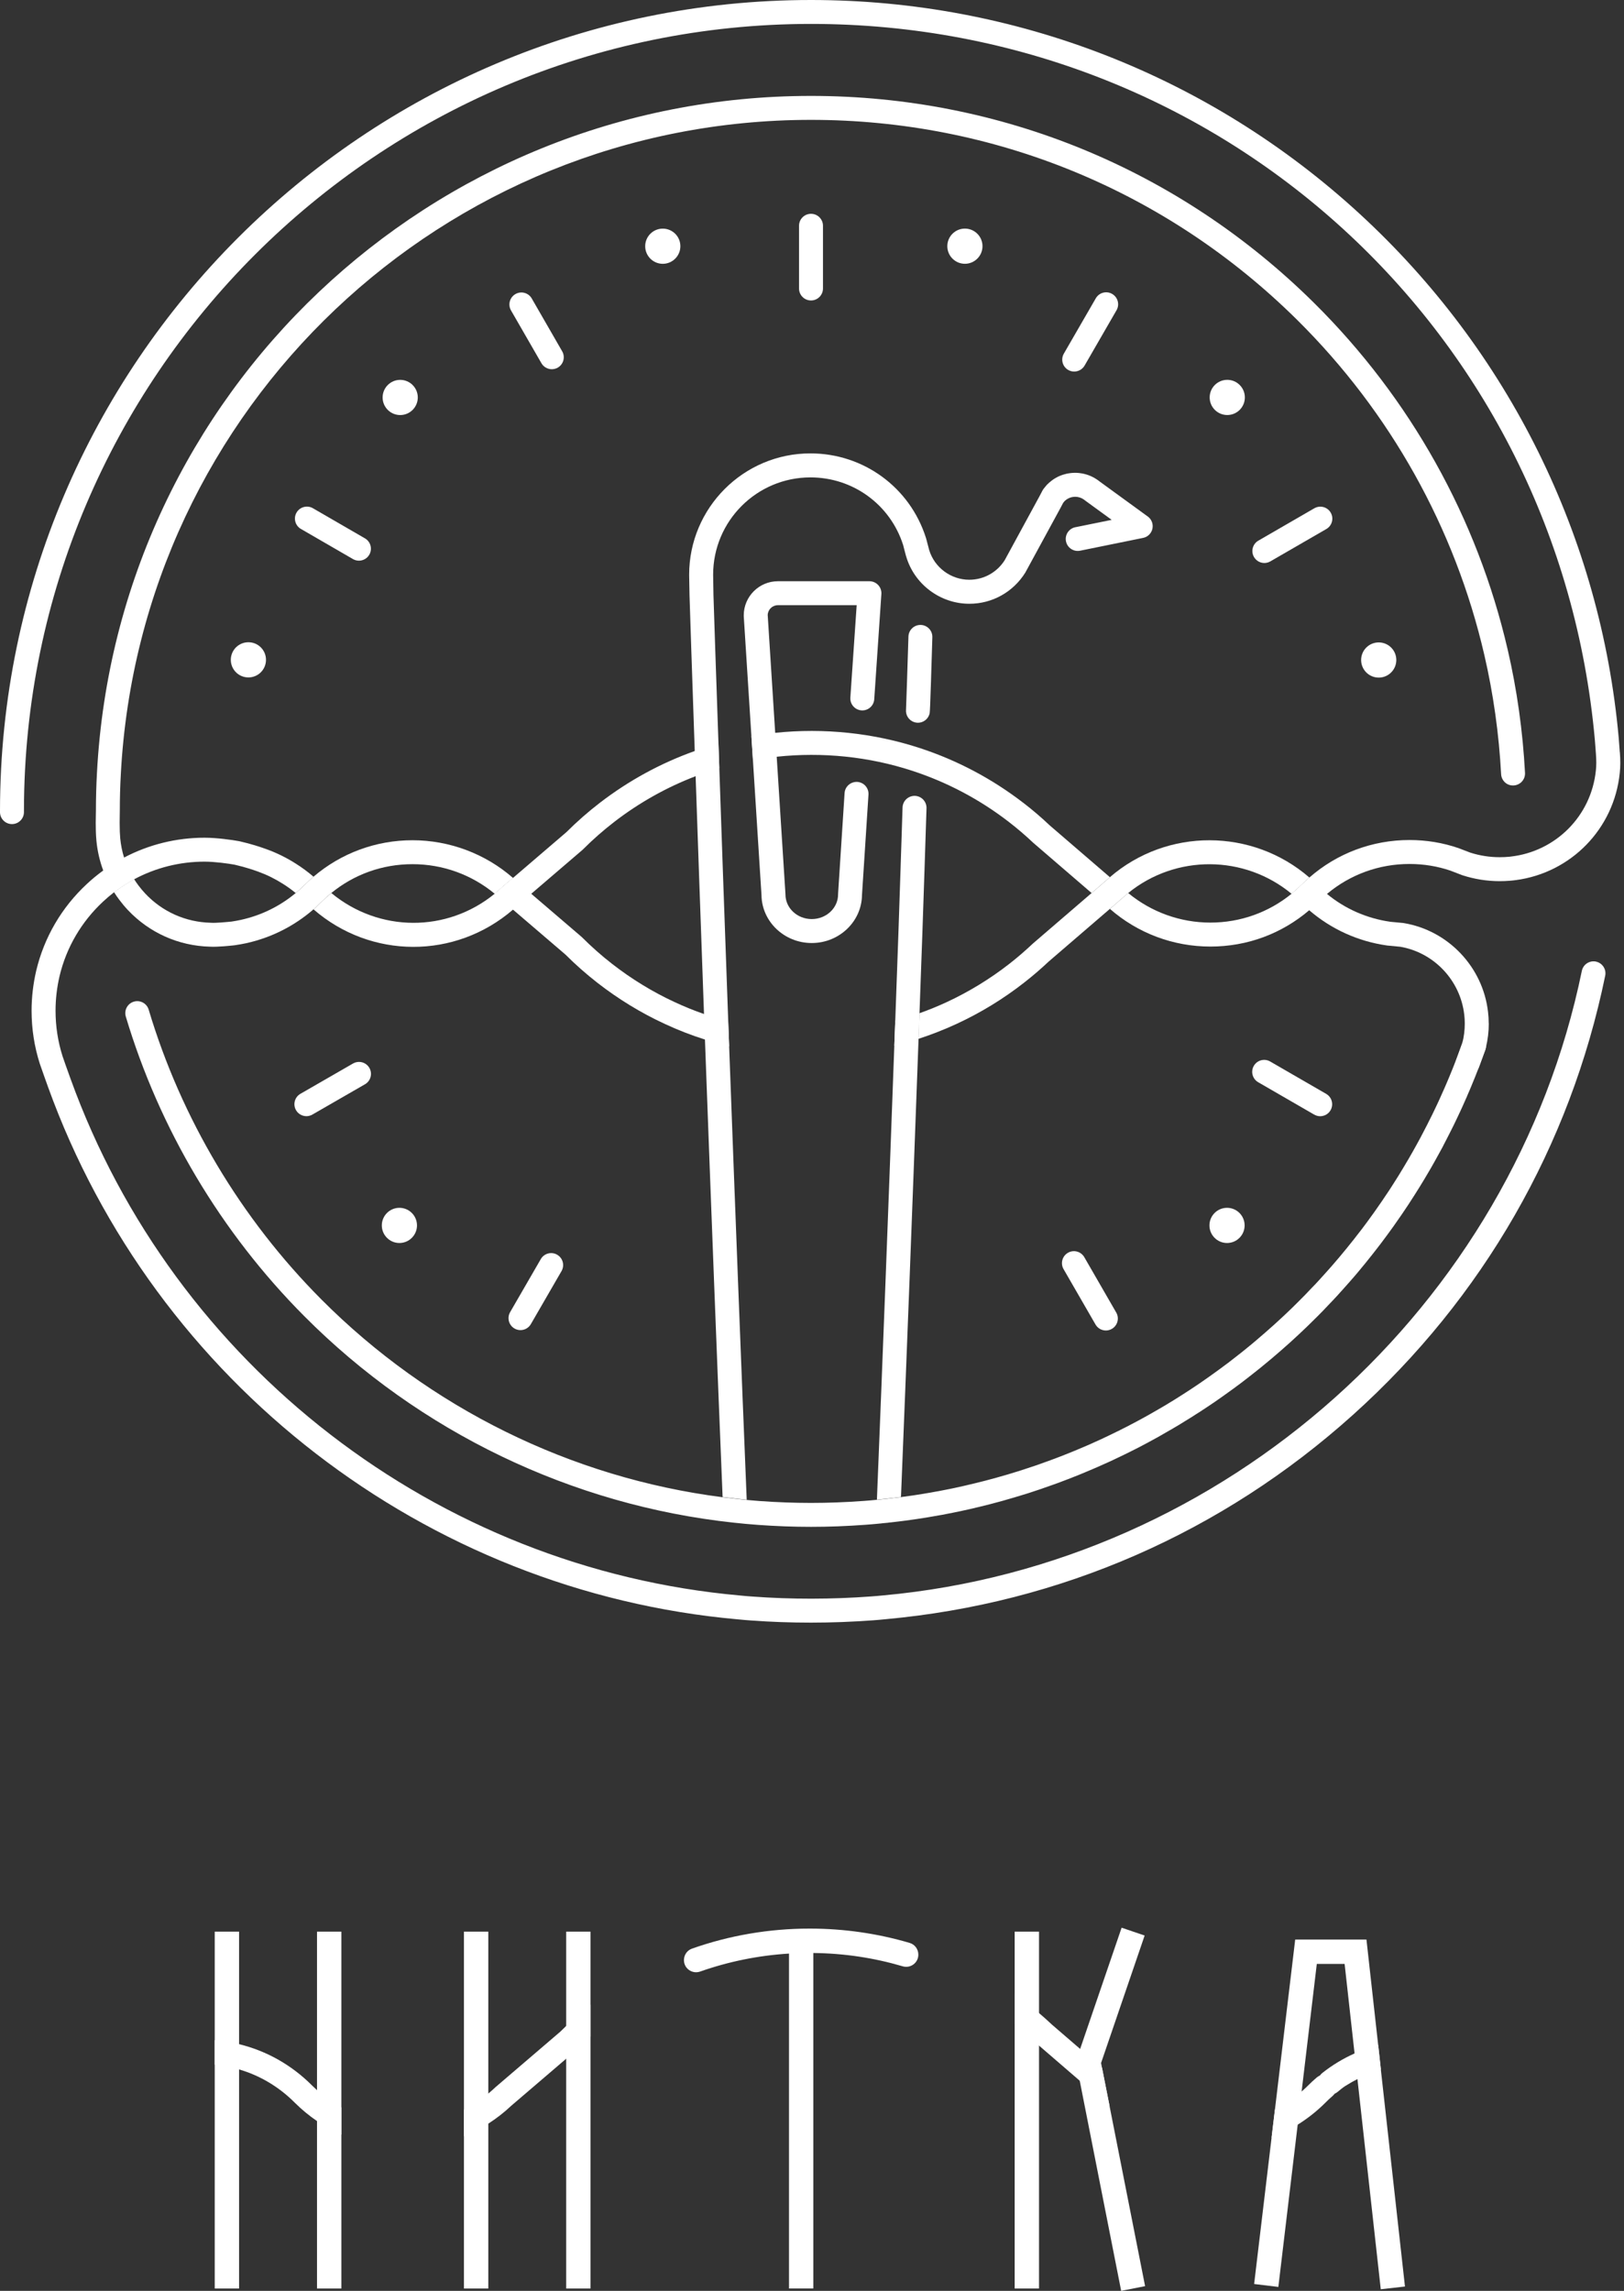 <svg width="112" height="158" viewBox="0 0 112 158" fill="none" xmlns="http://www.w3.org/2000/svg">
<rect x="0" y="0" width="112" height="158" fill="#333333" stroke="none"/>
<path d="M102.473 72.262C102.473 72.262 102.471 72.268 102.471 72.272C102.467 72.298 102.46 72.323 102.452 72.351C102.446 72.374 102.438 72.395 102.431 72.419L102.001 73.589C101.993 73.61 101.983 73.633 101.974 73.654C101.862 73.894 101.647 74.058 101.403 74.11C101.345 74.124 101.287 74.129 101.228 74.129C101.131 74.129 101.033 74.111 100.937 74.077C100.769 74.013 100.634 73.901 100.541 73.763C100.398 73.548 100.358 73.272 100.456 73.013C100.594 72.646 100.73 72.278 100.861 71.906C100.867 71.891 100.872 71.874 100.879 71.859C101.031 71.429 101.502 71.204 101.933 71.356C102.315 71.491 102.534 71.877 102.475 72.263L102.473 72.262Z" fill="white"/>
<path d="M101.032 73.804C100.868 73.736 100.696 73.724 100.538 73.761C100.63 73.9 100.766 74.012 100.933 74.075C101.031 74.11 101.129 74.126 101.225 74.126C101.284 74.126 101.342 74.12 101.4 74.108C101.313 73.976 101.188 73.868 101.032 73.802V73.804ZM101.155 75.648C101.163 75.63 101.169 75.615 101.174 75.6C101.172 75.603 101.171 75.604 101.171 75.606C101.167 75.62 101.16 75.633 101.155 75.649V75.648ZM100.746 76.555C100.765 76.518 100.782 76.479 100.8 76.441C100.829 76.38 100.855 76.317 100.884 76.252C100.855 76.317 100.826 76.382 100.796 76.445C100.781 76.482 100.763 76.518 100.746 76.555ZM91.951 89.651C91.961 89.639 91.972 89.629 91.981 89.618C91.996 89.6 92.013 89.582 92.028 89.566C92.013 89.584 91.995 89.603 91.978 89.62C91.968 89.632 91.959 89.642 91.951 89.651ZM91.493 87.699C91.341 87.869 91.188 88.038 91.04 88.202C91.197 88.031 91.35 87.863 91.493 87.699ZM78.757 97.826C78.929 97.734 79.093 97.643 79.255 97.553L79.386 97.476L79.056 97.661C78.959 97.715 78.863 97.77 78.757 97.828V97.826ZM70.466 101.385L70.659 101.321L70.105 101.496C70.226 101.461 70.346 101.424 70.466 101.384V101.385ZM65.768 104.312V104.314C65.901 104.289 66.03 104.263 66.161 104.233C66.03 104.26 65.899 104.288 65.772 104.313H65.768V104.312ZM61.37 104.997C61.359 104.997 61.347 104.999 61.336 104.999C61.332 105.002 61.328 105.002 61.325 105.002C61.081 105.028 60.834 105.056 60.59 105.077C60.52 105.085 60.451 105.093 60.379 105.099C60.451 105.093 60.52 105.085 60.59 105.08C60.848 105.057 61.103 105.029 61.361 105.003L61.458 104.992C61.466 104.989 61.476 104.989 61.485 104.988C61.471 104.989 61.458 104.992 61.446 104.992C61.419 104.995 61.394 104.998 61.37 104.999V104.997Z" fill="white"/>
<path d="M103.977 44.801C101.882 35.738 97.266 27.472 90.626 20.894C81.329 11.685 69.006 6.615 55.929 6.615C29.698 6.615 8.069 27.123 6.687 53.302C6.639 54.164 6.615 55.039 6.615 55.904L6.612 56.053C6.608 56.214 6.602 56.468 6.602 56.752C6.602 57.092 6.609 57.579 6.648 57.971C6.714 58.68 6.873 59.372 7.119 60.037C7.202 60.259 7.296 60.477 7.398 60.692C7.537 60.986 7.693 61.27 7.865 61.54C7.957 61.47 8.052 61.401 8.149 61.331C8.294 61.226 8.444 61.128 8.586 61.034C8.804 60.895 9.026 60.765 9.252 60.644C9.118 60.433 8.997 60.211 8.888 59.982C8.756 59.709 8.647 59.429 8.557 59.144C8.422 58.714 8.334 58.27 8.291 57.816C8.266 57.555 8.252 57.189 8.252 56.754C8.252 56.484 8.256 56.244 8.26 56.094V56.062C8.266 55.964 8.263 55.908 8.263 55.908C8.263 55.071 8.286 54.225 8.333 53.39C9.671 28.088 30.577 8.267 55.929 8.267C68.568 8.267 80.478 13.169 89.465 22.069C95.882 28.427 100.343 36.414 102.368 45.174C102.987 47.846 103.377 50.611 103.525 53.393C103.55 53.847 103.932 54.204 104.393 54.172C104.848 54.147 105.198 53.76 105.173 53.303C105.02 50.427 104.619 47.566 103.978 44.801H103.977ZM50.243 71.049C50.235 70.846 50.228 70.645 50.22 70.445C50.03 70.394 49.838 70.342 49.648 70.286C49.281 70.18 48.914 70.064 48.552 69.936C47.867 69.699 47.188 69.423 46.526 69.114C45.009 68.412 43.556 67.524 42.211 66.476C41.483 65.911 40.788 65.293 40.138 64.644C40.123 64.629 40.108 64.615 40.09 64.6L36.638 61.644L35.685 60.828C35.584 60.734 35.482 60.639 35.378 60.551L34.904 60.956L34.66 61.164C34.648 61.174 34.637 61.183 34.627 61.193C34.461 61.35 34.291 61.499 34.115 61.641C34.269 61.768 34.42 61.903 34.566 62.042C34.577 62.052 34.588 62.061 34.598 62.071L35.38 62.739L38.996 65.836C39.684 66.525 40.426 67.179 41.197 67.78C42.642 68.906 44.203 69.859 45.832 70.612C46.737 71.035 47.673 71.4 48.616 71.697C48.808 71.759 48.998 71.817 49.19 71.871C49.553 71.977 49.919 72.074 50.286 72.163C50.272 71.792 50.259 71.421 50.245 71.049H50.243ZM61.175 103.356C61.055 103.37 60.935 103.382 60.814 103.396C60.939 103.382 61.062 103.37 61.186 103.357L61.25 103.35C61.225 103.35 61.2 103.352 61.175 103.356ZM65.97 102.584L66.439 102.482C66.461 102.475 66.487 102.47 66.51 102.464L65.97 102.584ZM77.145 100.506C77.116 100.52 77.089 100.533 77.06 100.546C77.079 100.539 77.099 100.531 77.116 100.521C77.345 100.413 77.575 100.302 77.803 100.187C77.585 100.295 77.365 100.401 77.145 100.505V100.506ZM92.251 89.327C92.513 89.042 92.75 88.777 92.967 88.526C92.734 88.792 92.495 89.058 92.251 89.327ZM95.154 85.858C94.993 86.068 94.831 86.279 94.667 86.485C94.837 86.274 94.999 86.066 95.157 85.855C95.164 85.847 95.169 85.841 95.173 85.834C95.166 85.841 95.161 85.849 95.154 85.856V85.858ZM62.307 70.243C62.12 70.298 61.931 70.353 61.742 70.403C61.734 70.602 61.727 70.8 61.719 71.003C61.705 71.379 61.693 71.754 61.676 72.127C62.047 72.037 62.415 71.936 62.78 71.826C62.969 71.768 63.158 71.71 63.347 71.647C63.355 71.454 63.361 71.258 63.368 71.064C63.382 70.663 63.395 70.268 63.411 69.881C63.047 70.012 62.677 70.132 62.308 70.244L62.307 70.243ZM65.97 102.584L66.439 102.482C66.461 102.475 66.487 102.47 66.51 102.464L65.97 102.584ZM65.97 102.584L66.439 102.482C66.461 102.475 66.487 102.47 66.51 102.464L65.97 102.584Z" fill="white"/>
<path d="M102.675 70.581C102.675 71.149 102.607 71.714 102.472 72.263C102.47 72.266 102.47 72.269 102.47 72.273C102.469 72.277 102.467 72.28 102.467 72.284C102.463 72.307 102.457 72.331 102.452 72.352C102.445 72.375 102.438 72.397 102.43 72.42L102 73.59C101.993 73.611 101.982 73.634 101.974 73.655C101.811 74.078 101.646 74.493 101.479 74.889C101.464 74.928 101.447 74.966 101.431 75.005C101.402 75.073 101.376 75.139 101.347 75.205C101.303 75.311 101.256 75.416 101.21 75.521C101.199 75.548 101.188 75.575 101.177 75.602C101.174 75.605 101.173 75.606 101.173 75.608C101.169 75.622 101.163 75.635 101.158 75.651C101.15 75.669 101.143 75.686 101.133 75.705C101.13 75.709 101.129 75.712 101.129 75.716L101.126 75.718C101.047 75.897 100.969 76.078 100.887 76.257C100.858 76.321 100.829 76.387 100.799 76.45C100.783 76.486 100.766 76.523 100.748 76.559C100.738 76.582 100.729 76.604 100.719 76.625C100.635 76.807 100.549 76.986 100.464 77.166C100.4 77.304 100.329 77.451 100.258 77.596L100.213 77.685C100.183 77.75 100.149 77.816 100.115 77.882C100.086 77.941 100.057 78.001 100.024 78.063C99.934 78.246 99.841 78.43 99.744 78.613L99.562 78.963C99.514 79.065 99.46 79.167 99.404 79.265L99.164 79.702C99.088 79.848 99.002 80.001 98.916 80.15C98.89 80.201 98.858 80.254 98.829 80.303C98.738 80.464 98.65 80.624 98.555 80.78C98.438 80.984 98.315 81.192 98.189 81.398C98.098 81.551 97.999 81.709 97.901 81.869C97.796 82.041 97.689 82.215 97.575 82.389C97.436 82.611 97.279 82.854 97.123 83.09C97.026 83.237 96.924 83.389 96.818 83.544C96.764 83.628 96.71 83.711 96.654 83.788C96.611 83.851 96.571 83.909 96.524 83.973C96.423 84.126 96.299 84.304 96.175 84.475L96.103 84.578C95.978 84.753 95.851 84.931 95.721 85.105C95.688 85.153 95.638 85.218 95.59 85.283L95.193 85.814V85.816C95.186 85.824 95.181 85.831 95.174 85.839C95.168 85.847 95.162 85.854 95.155 85.862C94.995 86.072 94.832 86.283 94.668 86.489V86.491C94.632 86.538 94.595 86.583 94.555 86.632C94.424 86.8 94.286 86.972 94.147 87.142C93.98 87.349 93.806 87.56 93.63 87.768C93.48 87.946 93.328 88.125 93.171 88.3C93.132 88.347 93.092 88.392 93.052 88.438L92.969 88.53C92.735 88.796 92.496 89.062 92.252 89.331C92.194 89.393 92.136 89.456 92.077 89.52C92.062 89.538 92.046 89.553 92.03 89.57C92.015 89.588 91.998 89.607 91.98 89.625C91.97 89.636 91.961 89.646 91.954 89.655L91.924 89.684L91.619 90.003C91.365 90.277 91.08 90.571 90.78 90.869H90.777C90.777 90.869 90.766 90.88 90.76 90.886C90.654 90.992 90.545 91.101 90.432 91.21C90.38 91.262 90.327 91.313 90.278 91.361C90.206 91.433 90.135 91.502 90.06 91.573C89.91 91.718 89.749 91.87 89.577 92.03C89.388 92.204 89.206 92.374 89.021 92.543C89.009 92.554 88.97 92.589 88.933 92.622C88.746 92.79 88.537 92.975 88.332 93.154C88.122 93.337 87.91 93.519 87.696 93.701C87.487 93.879 87.267 94.06 87.049 94.236C86.997 94.28 86.943 94.324 86.889 94.367C86.728 94.497 86.562 94.625 86.397 94.757C86.394 94.759 86.393 94.76 86.391 94.763C86.248 94.876 86.097 94.992 85.947 95.109L85.914 95.134C85.848 95.188 85.76 95.255 85.671 95.323L85.594 95.381C85.416 95.515 85.237 95.647 85.058 95.778C84.838 95.939 84.608 96.103 84.381 96.265C84.173 96.415 83.955 96.567 83.734 96.719C83.726 96.726 83.691 96.746 83.683 96.752C83.448 96.912 83.221 97.066 82.989 97.215C82.822 97.328 82.639 97.445 82.457 97.558C82.366 97.618 82.26 97.689 82.15 97.755C81.971 97.869 81.768 97.996 81.565 98.116C81.382 98.232 81.183 98.352 80.98 98.468C80.908 98.512 80.816 98.569 80.723 98.618C80.573 98.709 80.393 98.811 80.216 98.909L80.093 98.981C80.082 98.988 80.071 98.993 80.062 98.999C79.881 99.101 79.717 99.195 79.549 99.283L79.48 99.322C79.397 99.369 79.316 99.413 79.233 99.456L79.134 99.51C79.025 99.568 78.915 99.627 78.803 99.685C78.719 99.732 78.636 99.773 78.55 99.819C78.373 99.91 78.184 100.006 77.993 100.1C77.949 100.125 77.905 100.148 77.855 100.17C77.837 100.177 77.822 100.187 77.804 100.195C77.586 100.303 77.367 100.409 77.146 100.513C77.117 100.527 77.09 100.539 77.061 100.553C77.035 100.568 77.007 100.582 76.978 100.593C76.924 100.62 76.866 100.648 76.808 100.674C76.7 100.725 76.594 100.775 76.49 100.823C76.398 100.866 76.304 100.908 76.21 100.948C76.171 100.966 76.13 100.985 76.087 101.002C76.006 101.041 75.924 101.078 75.842 101.112C75.799 101.131 75.755 101.151 75.712 101.17C75.628 101.209 75.531 101.249 75.435 101.29C75.224 101.381 75.013 101.472 74.796 101.56C74.666 101.614 74.535 101.668 74.403 101.723C74.295 101.765 74.185 101.81 74.076 101.852L74 101.881C73.981 101.889 73.961 101.897 73.941 101.907C73.832 101.95 73.725 101.991 73.614 102.034H73.612C73.477 102.086 73.342 102.136 73.207 102.187C73.006 102.266 72.782 102.346 72.559 102.424C72.341 102.503 72.112 102.584 71.887 102.66V102.662C71.785 102.698 71.684 102.732 71.58 102.765C71.447 102.809 71.312 102.853 71.177 102.898L71.126 102.916C71.072 102.934 71.021 102.951 70.973 102.966L70.784 103.026C70.718 103.047 70.652 103.066 70.587 103.085L70.507 103.11C70.332 103.164 70.152 103.219 69.969 103.273C69.718 103.35 69.457 103.423 69.201 103.495L69.142 103.513C68.861 103.59 68.585 103.665 68.305 103.737C68.075 103.799 67.828 103.858 67.587 103.916C67.355 103.972 67.118 104.029 66.882 104.083L66.201 104.233C66.19 104.235 66.176 104.239 66.165 104.24C66.034 104.267 65.903 104.295 65.775 104.32H65.772C65.764 104.322 65.757 104.324 65.746 104.326C65.478 104.381 65.212 104.432 64.946 104.483C64.913 104.489 64.881 104.494 64.855 104.497C64.59 104.547 64.327 104.591 64.062 104.635L64.006 104.645C63.759 104.686 63.512 104.726 63.261 104.763C62.974 104.807 62.684 104.847 62.392 104.884C62.112 104.923 61.828 104.953 61.544 104.986L61.509 104.99C61.501 104.991 61.493 104.991 61.487 104.994C61.473 104.995 61.461 104.997 61.448 104.997C61.422 105.001 61.396 105.004 61.372 105.005C61.361 105.005 61.35 105.007 61.338 105.007C61.335 105.01 61.331 105.01 61.327 105.01C61.084 105.037 60.837 105.064 60.592 105.086C60.523 105.093 60.453 105.101 60.381 105.107C60.309 105.113 60.236 105.121 60.166 105.126C60.023 105.137 59.878 105.149 59.733 105.161L59.69 105.164C58.407 105.259 57.144 105.306 55.932 105.306C54.72 105.306 53.501 105.26 52.273 105.171C51.694 105.129 51.133 105.077 50.603 105.018C39.452 103.824 28.928 98.764 20.979 90.77C15.246 85.009 10.993 77.864 8.676 70.113C8.545 69.675 8.793 69.215 9.229 69.084C9.665 68.953 10.127 69.201 10.255 69.64C12.496 77.132 16.608 84.036 22.148 89.606C29.604 97.104 39.403 101.931 49.832 103.263C50.148 103.303 50.467 103.34 50.785 103.375C51.017 103.402 51.251 103.427 51.493 103.451C51.787 103.477 52.086 103.503 52.389 103.526C53.579 103.611 54.769 103.656 55.929 103.656C57.089 103.656 58.324 103.61 59.564 103.519L59.601 103.516C59.877 103.495 60.154 103.474 60.433 103.444C60.447 103.442 60.462 103.442 60.476 103.441C60.588 103.431 60.698 103.419 60.806 103.408H60.814C60.939 103.394 61.062 103.381 61.186 103.369L61.25 103.361C61.26 103.359 61.269 103.359 61.277 103.357C61.288 103.356 61.299 103.354 61.312 103.354L61.356 103.347C61.614 103.318 61.877 103.289 62.135 103.255C62.149 103.253 62.16 103.251 62.174 103.249C62.458 103.212 62.735 103.173 63.014 103.132C63.259 103.096 63.498 103.056 63.735 103.018L63.789 103.008C64.054 102.964 64.322 102.92 64.589 102.867C64.614 102.863 64.637 102.859 64.661 102.857C64.915 102.809 65.173 102.759 65.429 102.707C65.442 102.704 65.455 102.7 65.469 102.699C65.532 102.685 65.596 102.674 65.662 102.66C65.712 102.65 65.763 102.638 65.812 102.628C65.827 102.625 65.842 102.622 65.859 102.618L65.971 102.593L66.44 102.491C66.463 102.484 66.488 102.479 66.512 102.473C66.741 102.421 66.971 102.367 67.2 102.31C67.43 102.256 67.659 102.198 67.887 102.139C68.167 102.067 68.432 101.996 68.699 101.923L68.755 101.905C69.002 101.837 69.249 101.768 69.494 101.694C69.673 101.642 69.846 101.589 70.018 101.533L70.106 101.507C70.228 101.472 70.347 101.435 70.467 101.395L70.66 101.33C70.896 101.255 71.123 101.18 71.351 101.101C71.464 101.064 71.575 101.025 71.681 100.987C71.79 100.948 71.896 100.91 72.001 100.871C72.213 100.795 72.42 100.725 72.623 100.645C72.708 100.615 72.79 100.583 72.87 100.553C73.049 100.485 73.223 100.419 73.394 100.35C73.395 100.348 73.4 100.348 73.401 100.346C73.535 100.296 73.662 100.245 73.786 100.194C73.913 100.143 74.037 100.091 74.161 100.04C74.377 99.951 74.58 99.864 74.784 99.777C74.875 99.738 74.962 99.7 75.046 99.664C75.111 99.635 75.174 99.608 75.236 99.581C75.291 99.555 75.345 99.53 75.398 99.507C75.446 99.485 75.495 99.463 75.541 99.442C75.642 99.399 75.719 99.362 75.796 99.328C76 99.234 76.2 99.141 76.403 99.043C76.639 98.933 76.861 98.824 77.076 98.715C77.092 98.709 77.106 98.701 77.121 98.696C77.136 98.686 77.163 98.675 77.19 98.663C77.213 98.648 77.209 98.65 77.234 98.637C77.423 98.545 77.615 98.448 77.799 98.352C77.876 98.313 77.94 98.28 78.003 98.243C78.013 98.237 78.022 98.233 78.032 98.228C78.141 98.174 78.247 98.116 78.353 98.06L78.462 98.001C78.542 97.961 78.609 97.922 78.678 97.885L78.757 97.841C78.929 97.749 79.093 97.658 79.255 97.567L79.386 97.49C79.576 97.384 79.74 97.29 79.906 97.191C79.998 97.141 80.065 97.103 80.13 97.061C80.341 96.94 80.524 96.828 80.708 96.714C80.911 96.594 81.097 96.477 81.281 96.359C81.39 96.293 81.474 96.237 81.563 96.18C81.749 96.062 81.916 95.955 82.08 95.845C82.255 95.732 82.419 95.621 82.583 95.51C82.634 95.474 82.687 95.44 82.739 95.404L82.793 95.368C83.004 95.223 83.214 95.077 83.422 94.928C83.651 94.768 83.87 94.608 84.086 94.449C84.261 94.321 84.432 94.194 84.601 94.067L84.681 94.008C84.75 93.957 84.82 93.904 84.885 93.851L84.937 93.81C85.067 93.71 85.198 93.61 85.326 93.508C85.341 93.494 85.355 93.482 85.371 93.471C85.426 93.428 85.48 93.388 85.533 93.346C85.642 93.263 85.745 93.178 85.847 93.095C85.899 93.052 85.952 93.011 86.001 92.968C86.213 92.796 86.422 92.626 86.624 92.452C86.836 92.273 87.041 92.096 87.245 91.917C87.446 91.745 87.645 91.565 87.843 91.388L87.883 91.352C88.088 91.166 88.266 91 88.445 90.836C88.489 90.795 88.531 90.755 88.574 90.715C88.618 90.672 88.663 90.631 88.706 90.59C88.829 90.476 88.945 90.364 89.057 90.255C89.133 90.182 89.206 90.11 89.275 90.041C89.384 89.936 89.486 89.834 89.586 89.732C89.592 89.726 89.597 89.721 89.605 89.714C89.607 89.71 89.611 89.707 89.615 89.703C89.898 89.423 90.168 89.145 90.419 88.874L90.746 88.536C90.753 88.526 90.771 88.507 90.79 88.488C90.874 88.397 90.957 88.306 91.038 88.218C91.196 88.047 91.348 87.879 91.492 87.715C91.575 87.624 91.652 87.536 91.728 87.449L91.825 87.34C91.86 87.304 91.884 87.272 91.909 87.242C91.913 87.238 91.928 87.22 91.931 87.217C92.08 87.049 92.225 86.879 92.368 86.707C92.536 86.51 92.7 86.311 92.86 86.113C93.035 85.898 93.203 85.688 93.37 85.477C93.536 85.266 93.696 85.062 93.85 84.858C93.861 84.842 93.873 84.829 93.885 84.815L94.261 84.313C94.301 84.257 94.344 84.199 94.385 84.141C94.519 83.962 94.637 83.798 94.753 83.634L94.828 83.528C94.944 83.365 95.056 83.205 95.164 83.045C95.218 82.969 95.252 82.921 95.287 82.869C95.294 82.859 95.299 82.85 95.305 82.843C95.348 82.785 95.386 82.726 95.425 82.664C95.432 82.653 95.44 82.641 95.447 82.629C95.548 82.483 95.647 82.338 95.741 82.195C95.891 81.966 96.039 81.74 96.179 81.513C96.208 81.469 96.234 81.426 96.262 81.383C96.343 81.258 96.416 81.14 96.49 81.02C96.587 80.864 96.679 80.713 96.767 80.562C96.892 80.358 97.012 80.157 97.128 79.955C97.22 79.799 97.307 79.646 97.393 79.494C97.399 79.484 97.404 79.475 97.411 79.465C97.424 79.442 97.44 79.417 97.451 79.391C97.459 79.376 97.469 79.359 97.477 79.344C97.557 79.209 97.634 79.071 97.707 78.932L97.958 78.471C98.008 78.383 98.045 78.314 98.078 78.242C98.084 78.231 98.089 78.217 98.097 78.206L98.272 77.868C98.373 77.681 98.461 77.504 98.545 77.332C98.552 77.32 98.557 77.309 98.563 77.296C98.588 77.252 98.607 77.212 98.627 77.171C98.634 77.157 98.639 77.146 98.646 77.132C98.675 77.078 98.7 77.026 98.726 76.972L98.774 76.877C98.838 76.746 98.905 76.607 98.969 76.47C99.081 76.234 99.191 76.007 99.293 75.777C99.406 75.53 99.511 75.294 99.613 75.061C99.62 75.046 99.627 75.028 99.635 75.01C99.638 75 99.642 74.991 99.646 74.984C99.752 74.747 99.85 74.51 99.951 74.267C100.119 73.867 100.285 73.452 100.447 73.026C100.453 73.011 100.461 72.994 100.466 72.982L100.855 71.92C100.965 71.489 101.019 71.043 101.019 70.595C101.019 70.377 101.008 70.176 100.983 69.983C100.714 67.62 98.902 65.702 96.573 65.298L95.7 65.215C95.686 65.212 95.674 65.211 95.66 65.211C93.657 64.926 91.819 64.091 90.296 62.784C90.095 62.612 89.902 62.432 89.713 62.245L89.69 62.222C89.675 62.209 89.661 62.196 89.646 62.182C89.46 61.997 89.265 61.823 89.067 61.657C89.291 61.476 89.507 61.281 89.716 61.075C89.729 61.061 89.742 61.048 89.758 61.035C89.776 61.018 89.795 60.999 89.816 60.981C89.973 60.827 90.133 60.678 90.297 60.537C90.464 60.68 90.627 60.831 90.787 60.987C90.812 61.009 90.838 61.034 90.86 61.057C90.867 61.063 90.889 61.086 90.894 61.092C91.095 61.293 91.305 61.484 91.524 61.66C92.764 62.682 94.256 63.339 95.875 63.574L96.76 63.658C96.779 63.661 96.799 63.662 96.818 63.666C99.882 64.179 102.269 66.697 102.622 69.788C102.652 70.04 102.67 70.307 102.67 70.596L102.675 70.581Z" fill="white"/>
<path d="M90.3 60.522C90.136 60.664 89.976 60.812 89.82 60.966C89.798 60.984 89.779 61.003 89.762 61.021C89.746 61.032 89.733 61.046 89.719 61.06C89.511 61.267 89.294 61.461 89.071 61.643C85.825 58.956 81.097 58.916 77.807 61.592C77.683 61.694 77.56 61.8 77.439 61.91L77.116 62.188C77.105 62.199 77.094 62.21 77.084 62.219L76.544 62.685L72.328 66.313C71.783 66.826 71.208 67.321 70.618 67.78C69.184 68.9 67.623 69.854 65.979 70.614C65.128 71.008 64.244 71.356 63.348 71.647C63.355 71.454 63.361 71.259 63.369 71.065C63.383 70.664 63.396 70.269 63.412 69.881C64.051 69.656 64.678 69.398 65.287 69.117C66.815 68.408 68.268 67.52 69.604 66.479C70.158 66.046 70.698 65.581 71.209 65.099C71.217 65.091 71.227 65.081 71.236 65.074L75.282 61.593L75.987 60.987C76.001 60.973 76.012 60.961 76.021 60.954L76.347 60.674C76.412 60.616 76.477 60.558 76.543 60.5C80.493 57.086 86.369 57.115 90.301 60.522H90.3Z" fill="white"/>
<path d="M35.378 60.55L34.904 60.955L34.659 61.163C34.648 61.173 34.637 61.182 34.627 61.192C34.46 61.35 34.291 61.498 34.115 61.64C32.522 60.322 30.535 59.602 28.451 59.602C26.367 59.602 24.431 60.301 22.851 61.589C22.629 61.769 22.418 61.962 22.211 62.165C22.196 62.178 22.182 62.191 22.167 62.205L22.164 62.208C21.989 62.383 21.809 62.553 21.622 62.715C20.298 63.868 18.707 64.672 16.981 65.052C16.73 65.106 16.469 65.153 16.181 65.195C15.963 65.22 14.991 65.325 14.472 65.292C12.307 65.234 10.296 64.334 8.812 62.758C8.609 62.542 8.418 62.311 8.239 62.074C8.108 61.902 7.982 61.722 7.867 61.538C7.959 61.468 8.054 61.399 8.151 61.33C8.296 61.224 8.446 61.126 8.588 61.032C8.807 60.893 9.028 60.763 9.254 60.642C9.349 60.792 9.45 60.94 9.555 61.078C9.702 61.274 9.857 61.457 10.017 61.628C11.198 62.884 12.803 63.6 14.532 63.642C14.543 63.644 14.557 63.644 14.569 63.644C14.849 63.667 15.577 63.601 15.972 63.56C16.194 63.527 16.418 63.487 16.628 63.44C18.017 63.133 19.306 62.5 20.394 61.592C20.602 61.418 20.802 61.235 20.997 61.042L21.036 61.002C21.053 60.984 21.071 60.969 21.087 60.953C21.261 60.783 21.44 60.622 21.622 60.465C23.528 58.839 25.925 57.951 28.451 57.951C30.976 57.951 33.458 58.87 35.378 60.55Z" fill="white"/>
<path d="M49.584 52.352C49.57 51.988 49.558 51.631 49.547 51.281C49.195 51.378 48.849 51.482 48.503 51.595C48.304 51.661 48.107 51.727 47.913 51.798C45.553 52.639 43.355 53.841 41.365 55.372C40.562 55.99 39.785 56.672 39.055 57.4L35.377 60.552L34.903 60.957L34.659 61.165C34.647 61.175 34.636 61.184 34.626 61.194C34.459 61.352 34.291 61.501 34.114 61.642C30.818 64.337 26.137 64.312 22.851 61.592C22.629 61.771 22.417 61.964 22.21 62.167C22.195 62.181 22.181 62.193 22.166 62.207L22.164 62.21C21.988 62.385 21.808 62.555 21.621 62.717C25.573 66.152 31.391 66.176 35.377 62.739C35.501 62.633 35.625 62.524 35.744 62.409L36.638 61.644L40.154 58.631C40.169 58.617 40.185 58.604 40.2 58.588C40.885 57.903 41.616 57.26 42.373 56.678C44.084 55.36 45.964 54.304 47.972 53.535C48.315 53.402 48.664 53.278 49.016 53.163C49.212 53.1 49.408 53.038 49.605 52.982C49.597 52.766 49.591 52.555 49.584 52.351V52.352ZM110.066 66.32C109.62 66.228 109.182 66.516 109.092 66.963C104.318 90.172 84.51 107.883 60.913 110.034C60.633 110.063 60.349 110.086 60.069 110.107C57.343 110.308 54.578 110.311 51.895 110.114C51.617 110.095 51.339 110.073 51.05 110.042C30.135 108.179 12.005 94.187 4.864 74.401C4.673 73.872 4.37 73.024 4.318 72.86C3.994 71.845 3.831 70.785 3.831 69.709C3.831 68.908 3.925 68.103 4.108 67.319C4.577 65.347 5.615 63.571 7.113 62.179C7.348 61.96 7.599 61.745 7.867 61.538C7.959 61.469 8.053 61.4 8.15 61.33C8.295 61.224 8.445 61.127 8.588 61.033C8.806 60.894 9.028 60.764 9.254 60.643C10.739 59.846 12.401 59.428 14.104 59.428C14.833 59.428 15.767 59.562 16.174 59.636C16.985 59.822 17.565 60.03 17.811 60.119C18.407 60.334 18.98 60.618 19.521 60.963C19.823 61.154 20.115 61.363 20.393 61.593C20.601 61.419 20.802 61.236 20.996 61.043L21.035 61.002C21.053 60.985 21.07 60.969 21.087 60.954C21.261 60.784 21.44 60.623 21.621 60.466C21.237 60.136 20.831 59.836 20.406 59.568C19.769 59.161 19.084 58.822 18.372 58.566C17.94 58.41 17.34 58.209 16.527 58.024C16.516 58.02 16.505 58.018 16.491 58.016C16.008 57.928 14.963 57.777 14.105 57.777C12.164 57.777 10.267 58.246 8.56 59.144C8.265 59.298 7.975 59.467 7.694 59.646C7.522 59.76 7.348 59.872 7.188 59.989C7.166 60.005 7.144 60.022 7.12 60.037C6.715 60.331 6.331 60.648 5.985 60.973C4.25 62.586 3.046 64.647 2.5 66.939C2.288 67.849 2.178 68.781 2.178 69.709C2.178 70.957 2.369 72.187 2.745 73.364C2.824 73.607 3.261 74.821 3.31 74.961C10.667 95.352 29.351 109.767 50.892 111.687C51.188 111.717 51.485 111.741 51.778 111.763C53.142 111.863 54.539 111.913 55.928 111.913C57.318 111.913 58.774 111.858 60.193 111.754C60.49 111.731 60.786 111.707 61.07 111.677C73.13 110.578 84.278 105.704 93.308 97.582C102.272 89.519 108.287 79.044 110.703 67.297C110.796 66.849 110.508 66.413 110.062 66.321L110.066 66.32ZM111.709 51.88C111.686 51.537 111.655 51.113 111.636 50.898C110.393 37.04 104.048 24.202 93.769 14.747C83.427 5.238 69.99 0 55.93 0C25.12 0 0.032 25.076 0 55.901V56.011C0 56.466 0.368 56.837 0.826 56.837C1.284 56.837 1.652 56.466 1.652 56.011V55.902C1.681 25.988 26.031 1.65 55.93 1.65C84.226 1.65 107.468 22.886 109.992 51.048C110.011 51.258 110.04 51.663 110.064 51.999C110.098 52.446 110.097 52.803 110.061 53.131C109.741 56.293 107.273 58.733 104.182 59.079C104.157 59.082 104.13 59.085 104.105 59.089C103.883 59.11 103.655 59.121 103.428 59.121C102.739 59.121 102.057 59.016 101.405 58.807H101.403L100.583 58.493C99.503 58.122 98.367 57.936 97.207 57.936C94.642 57.936 92.215 58.849 90.301 60.523C90.137 60.664 89.977 60.813 89.82 60.967C89.799 60.985 89.78 61.004 89.763 61.021C89.747 61.033 89.734 61.047 89.72 61.06C89.512 61.267 89.295 61.462 89.072 61.643C87.493 62.931 85.535 63.631 83.472 63.631C81.409 63.631 79.411 62.915 77.808 61.593C77.683 61.695 77.561 61.801 77.44 61.911L77.117 62.188C77.106 62.2 77.095 62.211 77.085 62.22L76.545 62.685C78.463 64.363 80.915 65.284 83.472 65.284C86.029 65.284 88.398 64.396 90.301 62.77C90.493 62.606 90.679 62.434 90.861 62.254C90.876 62.239 90.892 62.225 90.909 62.21C90.924 62.194 90.94 62.181 90.955 62.165C91.141 61.983 91.331 61.808 91.529 61.644C93.121 60.312 95.11 59.588 97.208 59.588C98.186 59.588 99.143 59.747 100.023 60.046L100.788 60.34C100.81 60.351 100.835 60.359 100.859 60.367C101.689 60.636 102.554 60.774 103.429 60.774C103.665 60.774 103.898 60.764 104.13 60.745H104.133C104.275 60.734 104.416 60.718 104.558 60.698H104.56C108.329 60.193 111.316 57.181 111.708 53.306C111.755 52.877 111.756 52.424 111.714 51.882L111.709 51.88ZM70.575 55.373C68.421 53.713 66.024 52.443 63.452 51.599C60.243 50.547 56.819 50.194 53.462 50.543C52.912 50.599 52.366 50.674 51.822 50.769L51.928 52.429C52.47 52.328 53.018 52.25 53.566 52.192C56.713 51.856 59.928 52.181 62.936 53.168C65.331 53.954 67.561 55.135 69.566 56.68C70.169 57.146 70.741 57.637 71.268 58.136C71.278 58.146 71.287 58.154 71.3 58.163L75.283 61.592L75.987 60.985C76.001 60.971 76.013 60.959 76.022 60.952L76.348 60.672C76.412 60.614 76.478 60.556 76.544 60.498L72.391 56.923C71.828 56.388 71.219 55.867 70.576 55.372L70.575 55.373Z" fill="white"/>
<path d="M55.931 20.723C56.386 20.723 56.757 20.354 56.757 19.897V15.572C56.757 15.116 56.388 14.746 55.931 14.746C55.475 14.746 55.105 15.116 55.105 15.572V19.897C55.105 20.354 55.475 20.723 55.931 20.723Z" fill="white"/>
<path d="M73.67 25.515C73.8 25.591 73.941 25.626 74.082 25.626C74.367 25.626 74.645 25.479 74.799 25.214L77.001 21.399C77.23 21.004 77.095 20.5 76.699 20.271C76.304 20.043 75.8 20.178 75.572 20.574L73.369 24.389C73.141 24.784 73.275 25.288 73.671 25.517L73.67 25.515Z" fill="white"/>
<path d="M90.645 35.055L86.784 37.288C86.389 37.516 86.254 38.022 86.482 38.417C86.636 38.682 86.913 38.83 87.198 38.83C87.338 38.83 87.481 38.794 87.611 38.718L91.473 36.486C91.867 36.257 92.002 35.752 91.774 35.358C91.546 34.963 91.04 34.828 90.645 35.056V35.055Z" fill="white"/>
<path d="M91.461 75.444L87.598 73.211C87.203 72.982 86.699 73.117 86.47 73.512C86.242 73.907 86.377 74.412 86.772 74.641L90.635 76.874C90.765 76.948 90.907 76.985 91.047 76.985C91.332 76.985 91.61 76.838 91.762 76.573C91.99 76.178 91.856 75.673 91.461 75.445V75.444Z" fill="white"/>
<path d="M74.779 86.707C74.551 86.312 74.045 86.175 73.652 86.404C73.257 86.631 73.121 87.137 73.349 87.531L75.552 91.35C75.704 91.615 75.982 91.764 76.268 91.764C76.408 91.764 76.549 91.728 76.679 91.653C77.074 91.424 77.21 90.92 76.981 90.525L74.779 86.707Z" fill="white"/>
<path d="M38.424 86.537C38.03 86.308 37.524 86.444 37.297 86.838L35.181 90.499C34.953 90.894 35.088 91.399 35.483 91.627C35.612 91.703 35.755 91.738 35.895 91.738C36.18 91.738 36.457 91.59 36.61 91.326L38.726 87.666C38.954 87.271 38.819 86.766 38.424 86.538V86.537Z" fill="white"/>
<path d="M24.347 73.349L20.718 75.44C20.323 75.667 20.187 76.173 20.415 76.568C20.568 76.833 20.845 76.982 21.132 76.982C21.271 76.982 21.413 76.947 21.543 76.872L25.171 74.782C25.566 74.555 25.702 74.049 25.474 73.654C25.246 73.258 24.741 73.123 24.347 73.351V73.349Z" fill="white"/>
<path d="M20.753 36.481L24.342 38.559C24.472 38.635 24.614 38.67 24.754 38.67C25.039 38.67 25.317 38.522 25.469 38.257C25.697 37.862 25.562 37.358 25.168 37.13L21.579 35.052C21.186 34.825 20.68 34.959 20.451 35.353C20.223 35.748 20.358 36.253 20.752 36.481H20.753Z" fill="white"/>
<path d="M36.673 20.586C36.445 20.19 35.94 20.055 35.546 20.283C35.151 20.511 35.015 21.016 35.243 21.411L37.34 25.051C37.493 25.316 37.77 25.465 38.056 25.465C38.197 25.465 38.338 25.43 38.468 25.355C38.862 25.127 38.998 24.622 38.77 24.228L36.673 20.587V20.586Z" fill="white"/>
<path d="M60.562 40.349C60.408 40.182 60.19 40.088 59.961 40.088H53.646C52.35 40.088 51.293 41.144 51.293 42.441V42.495L51.82 50.768L51.926 52.428L52.516 61.721C52.531 63.553 54.081 65.04 55.982 65.04C57.883 65.04 59.431 63.554 59.448 61.721L59.895 54.804C59.924 54.349 59.578 53.957 59.123 53.928C58.673 53.905 58.276 54.242 58.247 54.699L57.799 61.641C57.798 61.658 57.798 61.675 57.798 61.692C57.798 62.628 56.983 63.388 55.983 63.388C54.983 63.388 54.17 62.63 54.17 61.692C54.17 61.675 54.168 61.658 54.168 61.641L53.566 52.191L53.462 50.542L52.945 42.42C52.956 42.044 53.266 41.74 53.647 41.74H59.081L58.645 48.117C58.616 48.573 58.962 48.966 59.417 48.995C59.876 49.023 60.264 48.679 60.293 48.223L60.785 40.966C60.8 40.738 60.719 40.514 60.563 40.348L60.562 40.349Z" fill="white"/>
<path d="M63.098 54.889C62.644 54.881 62.261 55.231 62.246 55.686C62.159 58.191 62.066 61.406 61.961 64.31C61.892 66.184 61.819 68.193 61.742 70.403C61.735 70.602 61.727 70.8 61.72 71.003C61.706 71.379 61.692 71.754 61.677 72.127C61.26 83.587 60.866 93.844 60.477 103.43C60.589 103.42 60.699 103.409 60.807 103.397H60.815C60.939 103.383 61.063 103.371 61.186 103.358L61.251 103.351C61.261 103.349 61.27 103.349 61.279 103.347C61.29 103.346 61.301 103.343 61.314 103.343L61.358 103.337C61.616 103.308 61.879 103.279 62.137 103.245C62.529 93.578 62.926 83.225 63.349 71.647C63.356 71.454 63.363 71.258 63.37 71.064C63.384 70.663 63.398 70.269 63.413 69.88C63.483 67.897 63.548 66.08 63.612 64.37C63.718 61.466 63.812 58.251 63.897 55.745C63.912 55.29 63.556 54.908 63.1 54.89L63.098 54.889Z" fill="white"/>
<path d="M63.501 43.102C63.492 43.102 63.483 43.102 63.476 43.102C63.032 43.102 62.665 43.455 62.651 43.903C62.591 45.891 62.498 48.66 62.484 48.95C62.451 49.322 62.675 49.681 63.045 49.805C63.132 49.834 63.22 49.848 63.306 49.848C63.651 49.848 63.974 49.629 64.089 49.283C64.135 49.142 64.135 49.38 64.3 43.952C64.314 43.496 63.956 43.115 63.501 43.102Z" fill="white"/>
<path d="M79.15 35.619L75.845 33.214C75.768 33.152 75.685 33.092 75.593 33.034C75.537 32.998 75.483 32.965 75.425 32.933C75.36 32.898 75.29 32.864 75.24 32.843C75.143 32.798 75.04 32.762 74.937 32.729C74.889 32.714 74.837 32.7 74.777 32.686C74.737 32.676 74.694 32.667 74.646 32.657C74.567 32.642 74.49 32.631 74.406 32.623C74.217 32.604 74.007 32.608 73.839 32.628C73.774 32.635 73.706 32.643 73.639 32.657C73.627 32.66 73.614 32.661 73.602 32.665C73.6 32.667 73.598 32.667 73.594 32.667C73.585 32.67 73.573 32.671 73.563 32.672C73.487 32.69 73.417 32.708 73.353 32.728C73.258 32.757 73.163 32.792 73.091 32.822C73.011 32.855 72.929 32.894 72.854 32.938C72.782 32.975 72.713 33.019 72.646 33.063C72.636 33.068 72.602 33.094 72.592 33.102C72.564 33.121 72.538 33.143 72.511 33.162C72.417 33.234 72.324 33.314 72.224 33.413C72.206 33.431 72.189 33.449 72.172 33.468L72.02 33.655C71.973 33.707 71.933 33.764 71.9 33.825L71.672 34.258C71.672 34.258 71.665 34.269 71.662 34.276L69.289 38.639C68.751 39.483 67.841 39.985 66.848 39.985C65.581 39.985 64.45 39.145 64.082 37.939C64.076 37.91 64.069 37.881 64.06 37.855C64.05 37.816 64.037 37.766 64.022 37.708L63.925 37.344C63.921 37.326 63.917 37.308 63.914 37.293L63.886 37.195C63.874 37.151 63.863 37.115 63.856 37.089C62.749 33.608 59.547 31.27 55.891 31.27C51.281 31.27 47.527 35.023 47.527 39.646L47.553 41.066C47.599 42.54 47.724 46.337 47.913 51.794C47.921 51.995 47.927 52.199 47.935 52.405C47.946 52.759 47.96 53.136 47.974 53.534C48.104 57.301 48.297 62.889 48.552 69.934C48.566 70.32 48.581 70.71 48.595 71.106C48.603 71.303 48.61 71.5 48.617 71.695C49.053 83.514 49.45 93.855 49.835 103.249C50.151 103.29 50.469 103.326 50.788 103.362C51.02 103.389 51.255 103.413 51.497 103.437C51.114 94.116 50.719 83.865 50.286 72.162C50.272 71.791 50.26 71.421 50.246 71.048C50.238 70.845 50.231 70.645 50.223 70.444C49.947 62.815 49.739 56.841 49.608 52.983C49.6 52.767 49.594 52.556 49.586 52.352C49.572 51.987 49.561 51.63 49.55 51.281C49.368 46.072 49.248 42.449 49.204 41.03L49.182 39.636C49.182 35.935 52.191 32.926 55.893 32.926C58.828 32.926 61.397 34.8 62.286 37.592V37.595L62.315 37.704C62.317 37.715 62.321 37.723 62.322 37.733L62.476 38.324L62.479 38.325V38.329C62.483 38.339 62.485 38.35 62.489 38.359C63.045 40.292 64.839 41.642 66.851 41.642C68.426 41.642 69.865 40.84 70.705 39.501C70.715 39.486 70.722 39.472 70.73 39.457L73.136 35.034L73.323 34.679L73.422 34.559C73.447 34.537 73.474 34.513 73.502 34.491C73.525 34.476 73.543 34.462 73.564 34.445C73.567 34.444 73.572 34.438 73.578 34.435C73.596 34.423 73.614 34.412 73.632 34.402C73.651 34.392 73.702 34.368 73.722 34.355C73.758 34.34 73.795 34.324 73.839 34.311C73.861 34.303 73.879 34.3 73.901 34.293C73.936 34.287 73.966 34.282 73.996 34.276C74.011 34.274 74.028 34.272 74.046 34.269C74.11 34.259 74.185 34.264 74.249 34.269C74.26 34.272 74.303 34.276 74.314 34.277C74.314 34.277 74.366 34.287 74.369 34.287C74.379 34.291 74.39 34.295 74.401 34.297C74.404 34.297 74.437 34.305 74.438 34.305C74.478 34.319 74.521 34.33 74.579 34.356C74.602 34.367 74.626 34.379 74.645 34.389L74.666 34.401C74.685 34.412 74.703 34.423 74.722 34.436C74.747 34.451 74.772 34.469 74.795 34.486C74.814 34.502 74.834 34.519 74.853 34.533L76.668 35.854L74.449 36.305L74.154 36.364C73.709 36.458 73.423 36.896 73.518 37.342C73.612 37.788 74.05 38.074 74.496 37.981L78.834 37.099C79.155 37.035 79.407 36.786 79.477 36.466C79.546 36.145 79.421 35.815 79.156 35.622L79.15 35.619Z" fill="white"/>
<path d="M45.709 15.768C45.041 15.768 44.496 16.311 44.496 16.981C44.496 17.651 45.041 18.195 45.709 18.195C46.377 18.195 46.922 17.651 46.922 16.981C46.922 16.311 46.379 15.768 45.709 15.768Z" fill="white"/>
<path d="M66.545 18.193C67.213 18.193 67.758 17.649 67.758 16.979C67.758 16.309 67.213 15.766 66.545 15.766C65.877 15.766 65.332 16.309 65.332 16.979C65.332 17.649 65.876 18.193 66.545 18.193Z" fill="white"/>
<path d="M84.639 28.624C85.309 28.624 85.852 28.081 85.852 27.411C85.852 26.741 85.309 26.197 84.639 26.197C83.969 26.197 83.426 26.741 83.426 27.411C83.426 28.081 83.969 28.624 84.639 28.624Z" fill="white"/>
<path d="M95.084 46.734C95.754 46.734 96.297 46.19 96.297 45.52C96.297 44.85 95.754 44.307 95.084 44.307C94.414 44.307 93.871 44.85 93.871 45.52C93.871 46.19 94.414 46.734 95.084 46.734Z" fill="white"/>
<path d="M27.6 26.199C26.931 26.199 26.387 26.744 26.387 27.413C26.387 28.081 26.93 28.626 27.6 28.626C28.269 28.626 28.813 28.081 28.813 27.413C28.813 26.744 28.268 26.199 27.6 26.199Z" fill="white"/>
<path d="M17.131 46.722C17.801 46.722 18.344 46.179 18.344 45.508C18.344 44.838 17.801 44.295 17.131 44.295C16.461 44.295 15.918 44.838 15.918 45.508C15.918 46.179 16.461 46.722 17.131 46.722Z" fill="white"/>
<path d="M27.545 83.303C26.877 83.303 26.332 83.846 26.332 84.516C26.332 85.186 26.877 85.73 27.545 85.73C28.213 85.73 28.758 85.186 28.758 84.516C28.758 83.846 28.215 83.303 27.545 83.303Z" fill="white"/>
<path d="M84.623 83.303C83.955 83.303 83.41 83.846 83.41 84.516C83.41 85.186 83.954 85.73 84.623 85.73C85.293 85.73 85.836 85.186 85.836 84.516C85.836 83.846 85.293 83.303 84.623 83.303Z" fill="white"/>
<path d="M78.972 157.675L77.322 158L74.464 143.507H74.46L74.199 142.17L74.492 141.317L77.353 132.953L78.941 133.493L75.935 142.287L75.999 142.617L76.527 145.286L78.972 157.675Z" fill="white"/>
<path d="M33.676 133.225H31.996V157.839H33.676V133.225Z" fill="white"/>
<path d="M16.488 133.225H14.809V157.839H16.488V133.225Z" fill="white"/>
<path d="M56.093 133.223H54.414V157.837H56.093V133.223Z" fill="white"/>
<path d="M95.234 142.738C95.028 142.799 94.828 142.865 94.626 142.944C93.981 143.182 93.372 143.501 92.797 143.859C92.602 143.982 92.427 144.132 92.249 144.277C92.182 144.331 92.117 144.373 92.043 144.402C91.936 144.449 91.822 144.473 91.711 144.473C91.462 144.473 91.216 144.365 91.052 144.153C90.817 143.858 90.817 143.455 91.018 143.159H91.022C91.066 143.092 91.123 143.028 91.19 142.975C91.872 142.434 92.621 141.981 93.42 141.624C93.622 141.533 93.826 141.449 94.034 141.372C94.367 141.247 94.706 141.136 95.048 141.049L95.234 142.739V142.738Z" fill="white"/>
<path d="M21.862 144.159C22.379 144.625 22.944 145.025 23.541 145.352V147.227C22.956 146.968 22.393 146.655 21.862 146.289C21.315 145.916 20.798 145.49 20.317 145.009C19.233 143.924 17.923 143.147 16.488 142.727C15.943 142.562 15.383 142.451 14.809 142.398V140.711C15.38 140.758 15.941 140.848 16.488 140.986C18.372 141.443 20.099 142.414 21.506 143.819C21.624 143.937 21.742 144.048 21.862 144.159Z" fill="white"/>
<path d="M39.049 139.728C39.59 139.21 40.148 138.724 40.729 138.266V140.463C40.41 140.746 40.101 141.041 39.798 141.344L39.752 141.387L39.049 141.988L35.264 145.228C34.77 145.695 34.237 146.108 33.676 146.468C33.142 146.811 32.581 147.102 31.996 147.342V145.498C32.59 145.195 33.155 144.825 33.676 144.389C33.831 144.264 33.981 144.133 34.126 143.995L34.156 143.965L38.633 140.131C38.771 139.994 38.908 139.859 39.049 139.728Z" fill="white"/>
<path d="M63.334 134.808V134.814C63.334 135.375 62.795 135.775 62.257 135.616C60.275 135.031 58.202 134.719 56.092 134.698C56.008 134.694 55.925 134.694 55.84 134.694C55.364 134.694 54.887 134.708 54.413 134.738C52.301 134.868 50.243 135.288 48.288 135.977C47.74 136.17 47.168 135.769 47.168 135.188C47.168 134.835 47.387 134.515 47.72 134.398C50.295 133.488 53.032 133.014 55.84 133.014C58.204 133.014 60.523 133.35 62.74 134.004C63.094 134.109 63.334 134.439 63.334 134.809V134.808Z" fill="white"/>
<path d="M76.529 145.285L74.468 143.507H74.464L71.656 141.084L71.448 140.906C71.438 140.9 71.428 140.89 71.418 140.882C70.954 140.442 70.473 140.026 69.977 139.632V137.525C70.554 137.935 71.115 138.372 71.656 138.839C71.961 139.097 72.26 139.366 72.556 139.645L74.494 141.315L76.002 142.616L76.529 145.284V145.285Z" fill="white"/>
<path d="M92.041 144.402C92.001 144.463 91.951 144.517 91.894 144.566C91.722 144.714 91.571 144.855 91.427 145.002C90.83 145.6 90.182 146.111 89.496 146.538C88.918 146.897 88.317 147.196 87.695 147.435L87.927 145.492C88.579 145.163 89.197 144.749 89.768 144.248C89.926 144.113 90.081 143.969 90.232 143.818C90.407 143.64 90.598 143.465 90.806 143.287C90.87 143.23 90.943 143.186 91.018 143.156L91.022 143.152C91.351 143.011 91.744 143.091 91.989 143.38C92.241 143.675 92.251 144.093 92.043 144.398L92.041 144.402Z" fill="white"/>
<path d="M23.543 133.225H21.863V157.839H23.543V133.225Z" fill="white"/>
<path d="M40.726 133.225H39.047V157.839H40.726V133.225Z" fill="white"/>
<path d="M71.656 133.225H69.977V157.839H71.656V133.225Z" fill="white"/>
<path d="M96.894 157.701L95.225 157.889L93.616 143.39L93.418 141.622L92.732 135.45H90.814L89.767 144.25L89.496 146.538L88.162 157.729L86.492 157.527L87.695 147.435L87.927 145.494L89.324 133.77H94.238L95.047 141.048L95.231 142.738L96.894 157.701Z" fill="white"/>
</svg>
